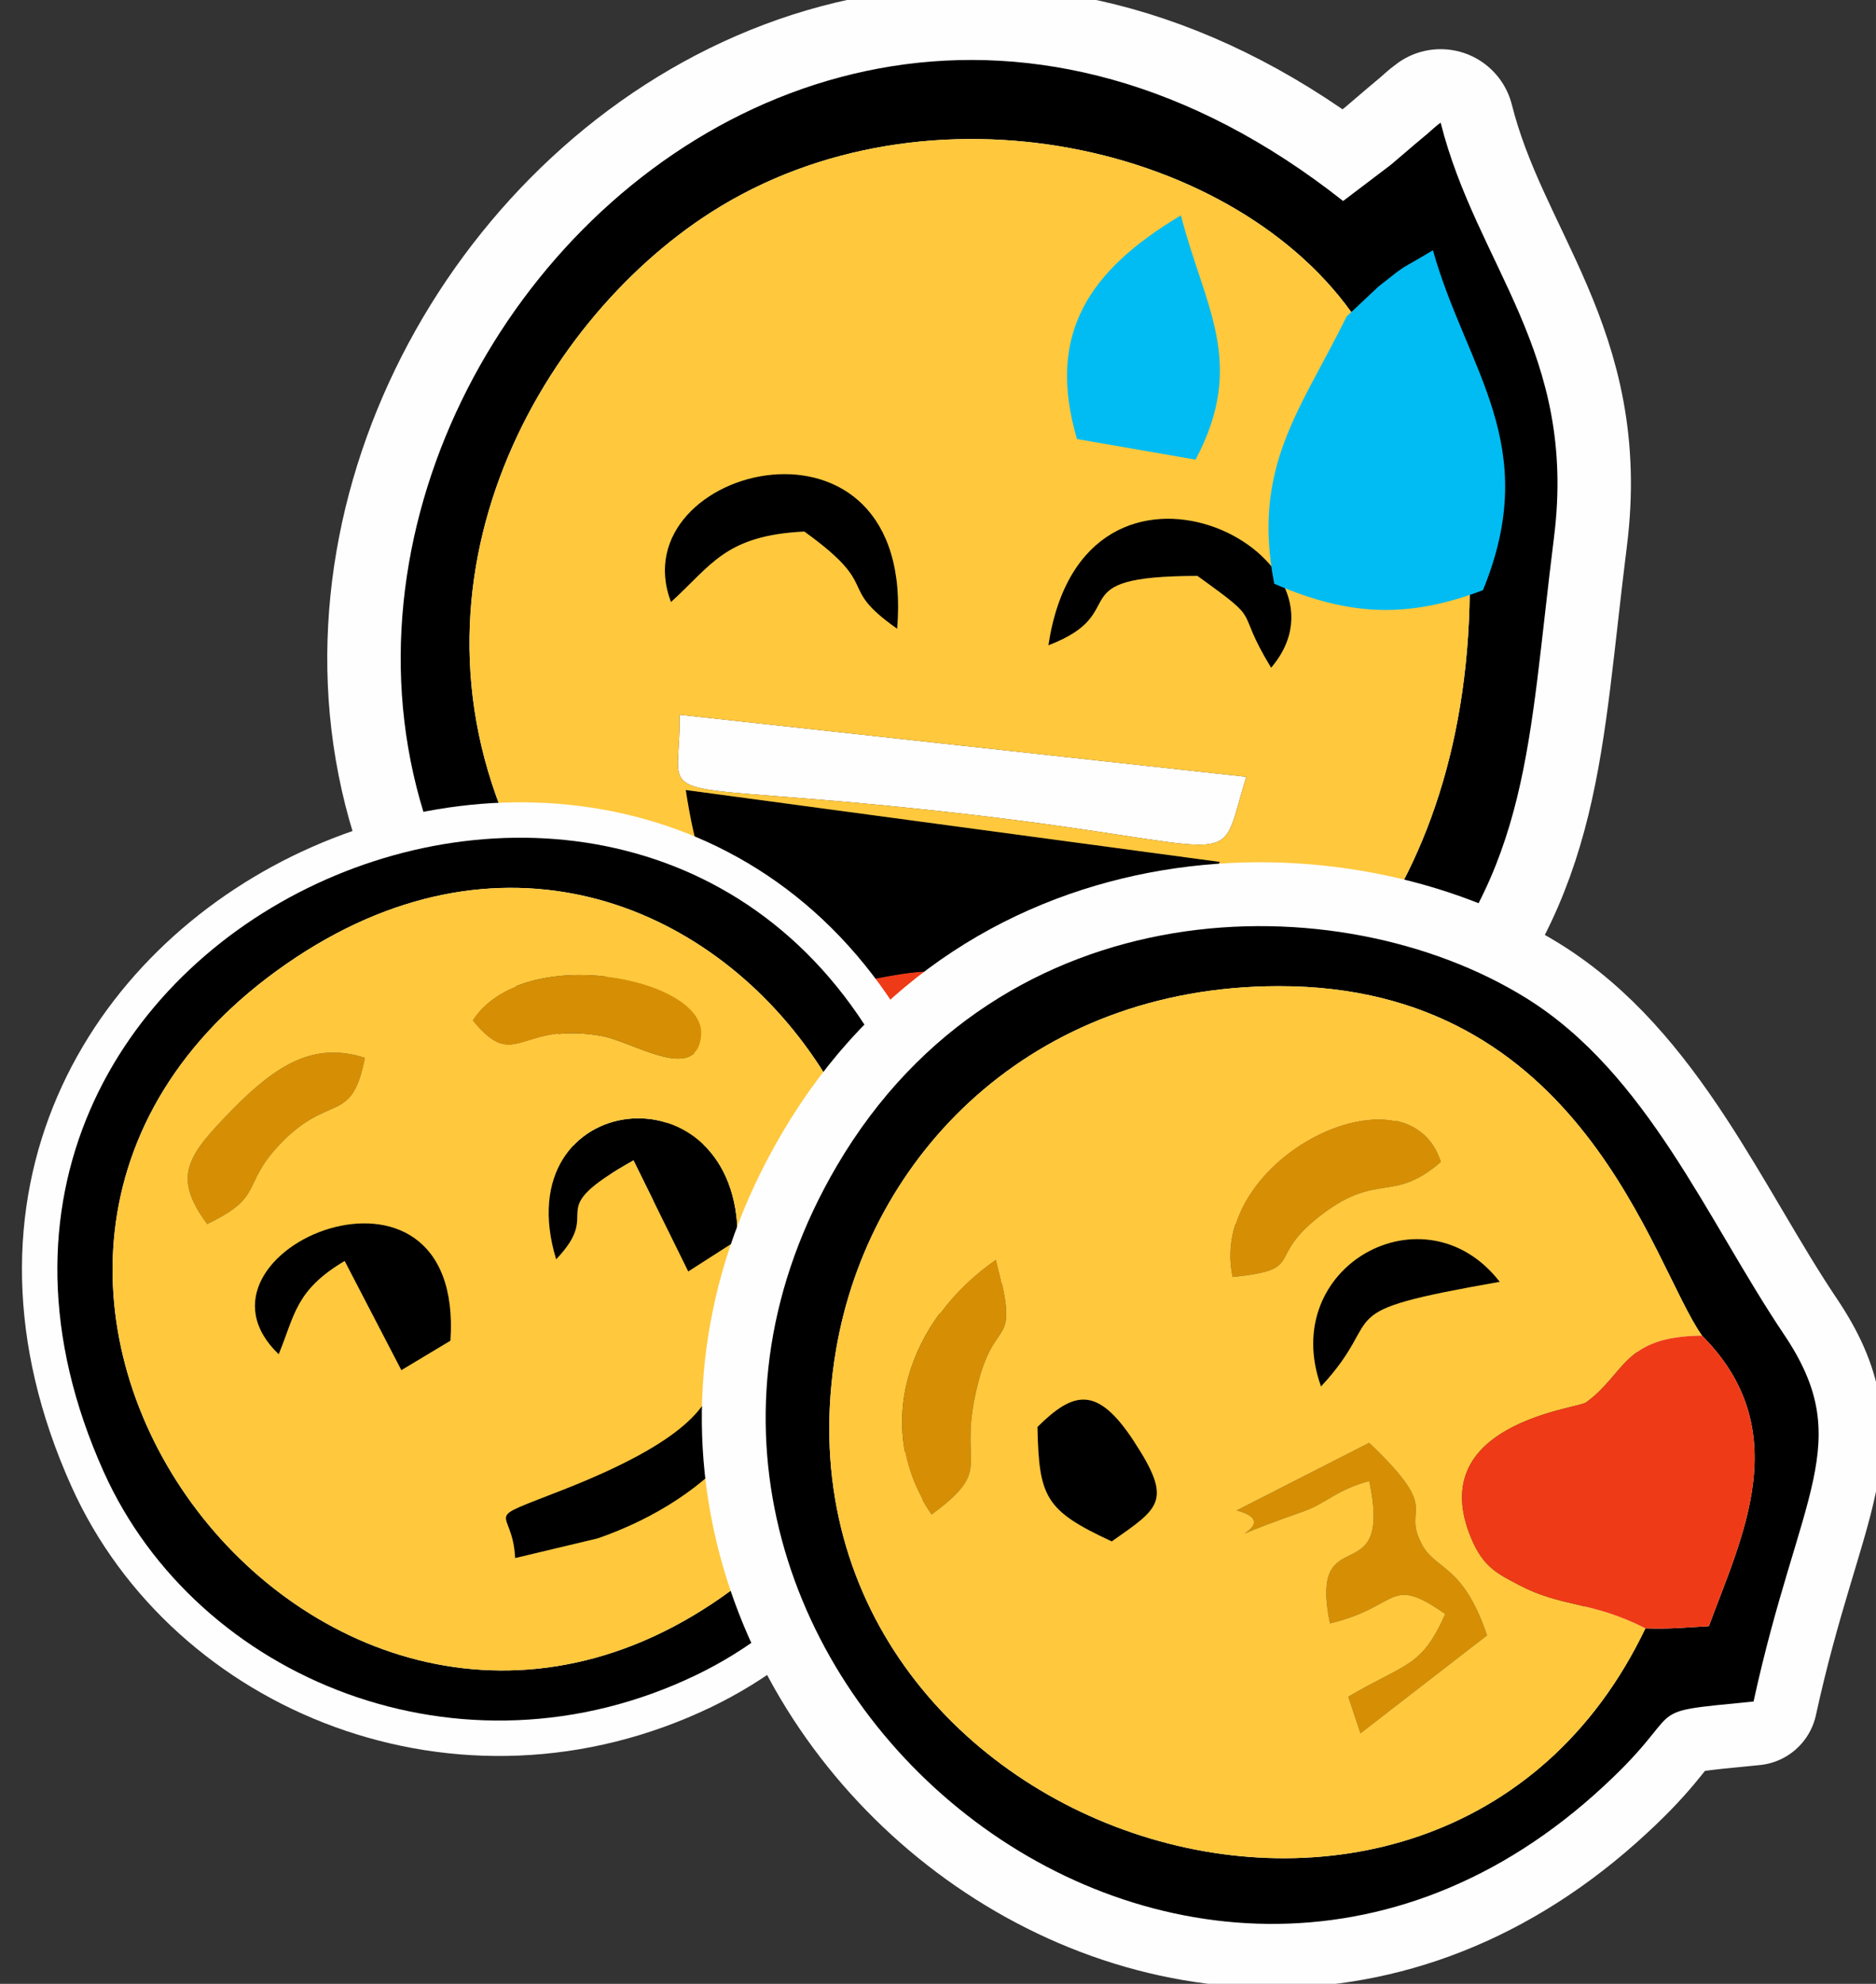 <?xml version="1.0" encoding="UTF-8"?>
<!DOCTYPE svg PUBLIC "-//W3C//DTD SVG 1.1//EN" "http://www.w3.org/Graphics/SVG/1.1/DTD/svg11.dtd">
<!-- Creator: CorelDRAW 2017 -->
<svg xmlns="http://www.w3.org/2000/svg" xml:space="preserve" width="44.37mm" height="46.905mm" version="1.1" style="shape-rendering:geometricPrecision; text-rendering:geometricPrecision; image-rendering:optimizeQuality; fill-rule:evenodd; clip-rule:evenodd"
viewBox="0 0 4437 4690.52"
 xmlns:xlink="http://www.w3.org/1999/xlink">
 <rect x="0" y="0" width="4437" height="4690.52" fill="#333333" stroke="none"/>
 <defs>
  <style type="text/css">
   <![CDATA[
    .str1 {stroke:#FEFEFE;stroke-width:167.49;stroke-linecap:round;stroke-linejoin:round;stroke-miterlimit:22.926}
    .str0 {stroke:#FEFEFE;stroke-width:347.38;stroke-linecap:round;stroke-linejoin:round;stroke-miterlimit:22.926}
    .str2 {stroke:#FEFEFE;stroke-width:301.99;stroke-linecap:round;stroke-linejoin:round;stroke-miterlimit:22.926}
    .fil1 {fill:none}
    .fil2 {fill:black}
    .fil5 {fill:#00BCF2}
    .fil6 {fill:#D68F04}
    .fil0 {fill:#EF3A17}
    .fil3 {fill:#FEFEFE}
    .fil4 {fill:#FFC83D}
   ]]>
  </style>
 </defs>
 <g id="Capa_x0020_1">
  <g id="_2145472211456">
   <g>
    <path class="fil0" d="M1907.96 2339.09c185.51,89 285.52,111.85 517.15,82.05 -155.82,-199.41 -277.32,-104.99 -517.15,-82.05z"/>
    <g>
     <path class="fil1 str0" d="M3474.36 1289.84c67.22,1579.81 -1671.01,1827.14 -2235.64,741.71 -329.02,-632.5 30.96,-1266.14 442.47,-1529.32 514.2,-328.87 1248.56,-160.25 1527.38,253.84 7.45,-7.01 61.47,-57.89 62.21,-58.46 63.2,-50.02 36.09,-28.12 105.97,-70.62 66.13,234.43 213.97,378.59 97.61,662.85zm-297.69 -814.59c-1456.05,-1149.69 -3024.31,955.55 -1773.36,2047.55 669.2,584.16 1498.52,340.92 1922.25,-139.66 295.33,-334.95 287.81,-619.16 349.94,-1113.38 55,-437.58 -182.41,-639.96 -268.19,-979.81 -10.94,7.63 -23.73,19.98 -30.64,25.79 -6.81,5.76 -22,18.45 -30.31,25.43 -10.33,8.68 -46.75,40.17 -57.8,49.24l-111.89 84.84z"/>
     <path id="1" class="fil2" d="M3474.36 1289.84c67.22,1579.81 -1671.01,1827.14 -2235.64,741.71 -329.02,-632.5 30.96,-1266.14 442.47,-1529.32 514.2,-328.87 1248.56,-160.25 1527.38,253.84 7.45,-7.01 61.47,-57.89 62.21,-58.46 63.2,-50.02 36.09,-28.12 105.97,-70.62 66.13,234.43 213.97,378.59 97.61,662.85zm-297.69 -814.59c-1456.05,-1149.69 -3024.31,955.55 -1773.36,2047.55 669.2,584.16 1498.52,340.92 1922.25,-139.66 295.33,-334.95 287.81,-619.16 349.94,-1113.38 55,-437.58 -182.41,-639.96 -268.19,-979.81 -10.94,7.63 -23.73,19.98 -30.64,25.79 -6.81,5.76 -22,18.45 -30.31,25.43 -10.33,8.68 -46.75,40.17 -57.8,49.24l-111.89 84.84z"/>
    </g>
    <path class="fil2" d="M1907.96 2339.09c239.83,-22.94 361.33,-117.36 517.15,82.05 283.49,-85.72 323.89,-132.64 460.03,-383.29l-1263.29 -170.04c44.88,291.12 110.24,302.75 286.11,471.28z"/>
    <path class="fil2" d="M1586.9 1423.49c96.28,-87.16 128.02,-157.46 315.44,-166.71 187.28,134.77 72.09,126.2 219.6,229.86 47.18,-563.88 -657.81,-386.55 -535.04,-63.15z"/>
    <path class="fil2" d="M2479.52 1525.78c206.42,-78.98 16.81,-163.34 352.48,-164.14 162.55,116.71 82.91,66.89 174.36,217.22 231.01,-271.19 -443.3,-608.32 -526.84,-53.08z"/>
    <path class="fil3" d="M2947.59 1836.61l-1340.31 -146.7c4.38,230.09 -108.33,148.94 618.94,228.21 743.5,81.02 647.43,156.76 721.37,-81.51z"/>
    <path class="fil4" d="M2425.11 2421.14c-231.63,29.8 -331.64,6.95 -517.15,-82.05 -175.87,-168.53 -241.23,-180.16 -286.11,-471.28l1263.29 170.04c-136.14,250.65 -176.54,297.57 -460.03,383.29zm-817.83 -731.23l1340.31 146.7c-73.94,238.27 22.13,162.53 -721.37,81.51 -727.27,-79.27 -614.56,1.88 -618.94,-228.21zm872.24 -164.13c83.54,-555.24 757.85,-218.11 526.84,53.08 -91.45,-150.33 -11.81,-100.51 -174.36,-217.22 -335.67,0.8 -146.06,85.16 -352.48,164.14zm-892.62 -102.29c-122.77,-323.4 582.22,-500.73 535.04,63.15 -147.51,-103.66 -32.32,-95.09 -219.6,-229.86 -187.42,9.25 -219.16,79.55 -315.44,166.71zm993.99 -428.38c-59.97,-204.38 22.21,-328.26 202.69,-436.07 45.43,177.67 129.1,286.68 28.61,476.23l-231.3 -40.16zm893.47 294.73c-143.16,53.88 -256.71,52.6 -407.07,-12.62 -44.14,-229 51.32,-338.16 141.28,-521.15 -278.82,-414.09 -1013.18,-582.71 -1527.38,-253.84 -411.51,263.18 -771.49,896.82 -442.47,1529.32 564.63,1085.43 2302.86,838.1 2235.64,-741.71z"/>
    <path class="fil5" d="M3185.06 748.16c-109.09,221.91 -224.85,354.28 -171.33,632 182.35,79.08 320.05,80.65 493.66,15.29 141.11,-344.71 -38.18,-519.53 -118.37,-803.82 -84.75,51.53 -51.87,24.98 -128.51,85.64 -0.9,0.69 -66.41,62.39 -75.45,70.89z"/>
    <path class="fil5" d="M2547.24 1038.04l280.49 48.71c121.87,-229.87 20.4,-362.06 -34.69,-577.53 -218.87,130.74 -318.53,280.97 -245.8,528.82z"/>
   </g>
   <g id="_2145472216064">
    <path class="fil6" d="M1116.97 2412.67c103.08,126.58 108.97,1.66 305.95,36.7 74.15,13.2 225.42,114.37 235.68,-1.57 12.09,-136.65 -422.86,-221.03 -541.63,-35.13z"/>
    <path class="fil6" d="M489.94 2893.99c136.84,-65.16 79.57,-90.99 171.1,-187.55 118.83,-125.34 170.63,-43.95 201.92,-205.45 -119.32,-38.45 -207.68,15.09 -311.44,120.6 -109.05,110.9 -144.99,159.29 -61.58,272.4z"/>
    <g>
     <path class="fil1 str1" d="M677.69 2278.74c1002.72,-694.18 1979.26,800.36 1050.52,1482.14 -969.96,712.03 -2079.53,-769.76 -1050.52,-1482.14zm-432.26 1201.42c220.29,489.56 845.07,748 1401.36,480.02 478.63,-230.56 740.82,-850.3 471.43,-1406.82 -573.32,-1184.42 -2452.78,-362.14 -1872.79,926.8z"/>
     <path id="1" class="fil2" d="M677.69 2278.74c1002.72,-694.18 1979.26,800.36 1050.52,1482.14 -969.96,712.03 -2079.53,-769.76 -1050.52,-1482.14zm-432.26 1201.42c220.29,489.56 845.07,748 1401.36,480.02 478.63,-230.56 740.82,-850.3 471.43,-1406.82 -573.32,-1184.42 -2452.78,-362.14 -1872.79,926.8z"/>
    </g>
    <path class="fil2" d="M1414.02 3637.17c274.79,-95.54 465.95,-305.93 407.8,-534.12 -279.58,78.15 95.42,189.46 -489.75,419.11 -202.44,79.47 -119.8,36.32 -113.75,161.7l195.7 -46.69z"/>
    <path class="fil2" d="M659.15 3201.95c38.24,-92.02 38.77,-151.02 155.99,-220.55l134.1 258.17 116.18 -69.69c33.32,-505.64 -660.88,-212.07 -406.27,32.07z"/>
    <path class="fil2" d="M1315.31 2977.54c117.42,-123.12 -42.99,-107.44 183.03,-233.97l129.45 262.68 116.82 -74.87c4.74,-419.32 -552.02,-358.78 -429.3,46.16z"/>
    <path class="fil4" d="M1414.02 3637.17l-195.7 46.69c-6.05,-125.38 -88.69,-82.23 113.75,-161.7 585.17,-229.65 210.17,-340.96 489.75,-419.11 58.15,228.19 -133.01,438.58 -407.8,534.12zm-98.71 -659.63c-122.72,-404.94 434.04,-465.48 429.3,-46.16l-116.82 74.87 -129.45 -262.68c-226.02,126.53 -65.61,110.85 -183.03,233.97zm-656.16 224.41c-254.61,-244.14 439.59,-537.71 406.27,-32.07l-116.18 69.69 -134.1 -258.17c-117.22,69.53 -117.75,128.53 -155.99,220.55zm-169.21 -307.96c-83.41,-113.11 -47.47,-161.5 61.58,-272.4 103.76,-105.51 192.12,-159.05 311.44,-120.6 -31.29,161.5 -83.09,80.11 -201.92,205.45 -91.53,96.56 -34.26,122.39 -171.1,187.55zm627.03 -481.32c118.77,-185.9 553.72,-101.52 541.63,35.13 -10.26,115.94 -161.53,14.77 -235.68,1.57 -196.98,-35.04 -202.87,89.88 -305.95,-36.7zm-439.28 -133.93c-1029.01,712.38 80.56,2194.17 1050.52,1482.14 928.74,-681.78 -47.8,-2176.32 -1050.52,-1482.14z"/>
   </g>
   <g>
    <path class="fil6" d="M2925 3571.11c131.66,35.6 -122.44,100.89 156.96,2.69 56.91,-20.01 76.33,-50.57 156.62,-72.06 57.01,272.37 -145.06,81.5 -93.07,336.49 166.87,-39.54 137.33,-116.85 272.75,-22.25 -56.52,127.75 -93.63,115.4 -229.34,195.64l28.86 86.42 299.22 -231.49c-56.12,-166.99 -120.6,-154.08 -153.08,-213.43 -52.13,-95.31 52.63,-72.05 -125.57,-241.76l-313.35 159.75z"/>
    <path class="fil6" d="M2915.46 3019.29c179.49,-18.99 70.46,-42.36 213.83,-150.08 129.77,-97.5 166.43,-24.49 278.45,-122.12 -77.11,-242.06 -554.05,-9.47 -492.28,272.2z"/>
    <path class="fil6" d="M2203.38 3580.91c143.87,-106.75 68.65,-109.34 101.32,-273.33 43.99,-220.61 112.08,-95.24 51.22,-330.59 -207.8,143.1 -294.42,397.75 -152.54,603.92z"/>
    <g>
     <path class="fil1 str2" d="M4025.48 3157.89c223.43,223.64 92.92,478.15 16.3,686.82 -57.89,3.21 -87.52,7.13 -150.2,5.26 -490.18,1026.42 -2107.51,481.83 -1914.28,-658.06 77.76,-458.78 460.55,-859.23 1045.93,-860.33 720.19,-1.36 883.59,658.74 1002.25,826.31zm121.91 865.05c108.44,-496.41 244.12,-612.17 71.86,-868.1 -180.71,-268.52 -323.14,-617.44 -609.94,-795.23 -442.22,-274.14 -1240.09,-266.15 -1629.53,395.99 -666,1132.33 785.1,2384.06 1791.13,1487.5 239.68,-213.6 87.2,-191.67 376.48,-220.16z"/>
     <path id="1" class="fil2" d="M4025.48 3157.89c223.43,223.64 92.92,478.15 16.3,686.82 -57.89,3.21 -87.52,7.13 -150.2,5.26 -490.18,1026.42 -2107.51,481.83 -1914.28,-658.06 77.76,-458.78 460.55,-859.23 1045.93,-860.33 720.19,-1.36 883.59,658.74 1002.25,826.31zm121.91 865.05c108.44,-496.41 244.12,-612.17 71.86,-868.1 -180.71,-268.52 -323.14,-617.44 -609.94,-795.23 -442.22,-274.14 -1240.09,-266.15 -1629.53,395.99 -666,1132.33 785.1,2384.06 1791.13,1487.5 239.68,-213.6 87.2,-191.67 376.48,-220.16z"/>
    </g>
    <path class="fil2" d="M2453.67 3373.81c3.67,165.37 17.14,197.31 175.81,270.62 113.97,-79.92 144.86,-95.41 52.26,-237.02 -86.83,-132.79 -143.05,-117.88 -228.07,-33.6z"/>
    <path class="fil2" d="M3124.39 3278.19c162.81,-174.99 3.86,-173.92 422.79,-247.47 -176.7,-228.1 -525.29,-37.49 -422.79,247.47z"/>
    <path class="fil4" d="M2925 3571.11l313.35 -159.75c178.2,169.71 73.44,146.45 125.57,241.76 32.48,59.35 96.96,46.44 153.08,213.43l-299.22 231.49 -28.86 -86.42c135.71,-80.24 172.82,-67.89 229.34,-195.64 -135.42,-94.6 -105.88,-17.29 -272.75,22.25 -51.99,-254.99 150.08,-64.12 93.07,-336.49 -80.29,21.49 -99.71,52.05 -156.62,72.06 -279.4,98.2 -25.3,32.91 -156.96,-2.69zm-471.33 -197.3c85.02,-84.28 141.24,-99.19 228.07,33.6 92.6,141.61 61.71,157.1 -52.26,237.02 -158.67,-73.31 -172.14,-105.25 -175.81,-270.62zm670.72 -95.62c-102.5,-284.96 246.09,-475.57 422.79,-247.47 -418.93,73.55 -259.98,72.48 -422.79,247.47zm-208.93 -258.9c-61.77,-281.67 415.17,-514.26 492.28,-272.2 -112.02,97.63 -148.68,24.62 -278.45,122.12 -143.37,107.72 -34.34,131.09 -213.83,150.08zm-712.08 561.62c-141.88,-206.17 -55.26,-460.82 152.54,-603.92 60.86,235.35 -7.23,109.98 -51.22,330.59 -32.67,163.99 42.55,166.58 -101.32,273.33zm1688.2 269.06c-125.78,-64.4 -198.08,-49.52 -297.69,-101.87 -51.02,-26.82 -85.3,-42.03 -114.17,-110.97 -113.48,-270.97 250.94,-306.37 271.42,-321.23 94.51,-68.59 87.06,-156.23 274.34,-158.01 -118.66,-167.57 -282.06,-827.67 -1002.25,-826.31 -585.38,1.1 -968.17,401.55 -1045.93,860.33 -193.23,1139.89 1424.1,1684.48 1914.28,658.06z"/>
    <path class="fil0" d="M3891.58 3849.97c62.68,1.87 92.31,-2.05 150.2,-5.26 76.62,-208.67 207.13,-463.18 -16.3,-686.82 -187.28,1.78 -179.83,89.42 -274.34,158.01 -20.48,14.86 -384.9,50.26 -271.42,321.23 28.87,68.94 63.15,84.15 114.17,110.97 99.61,52.35 171.91,37.47 297.69,101.87z"/>
   </g>
  </g>
 </g>
</svg>
